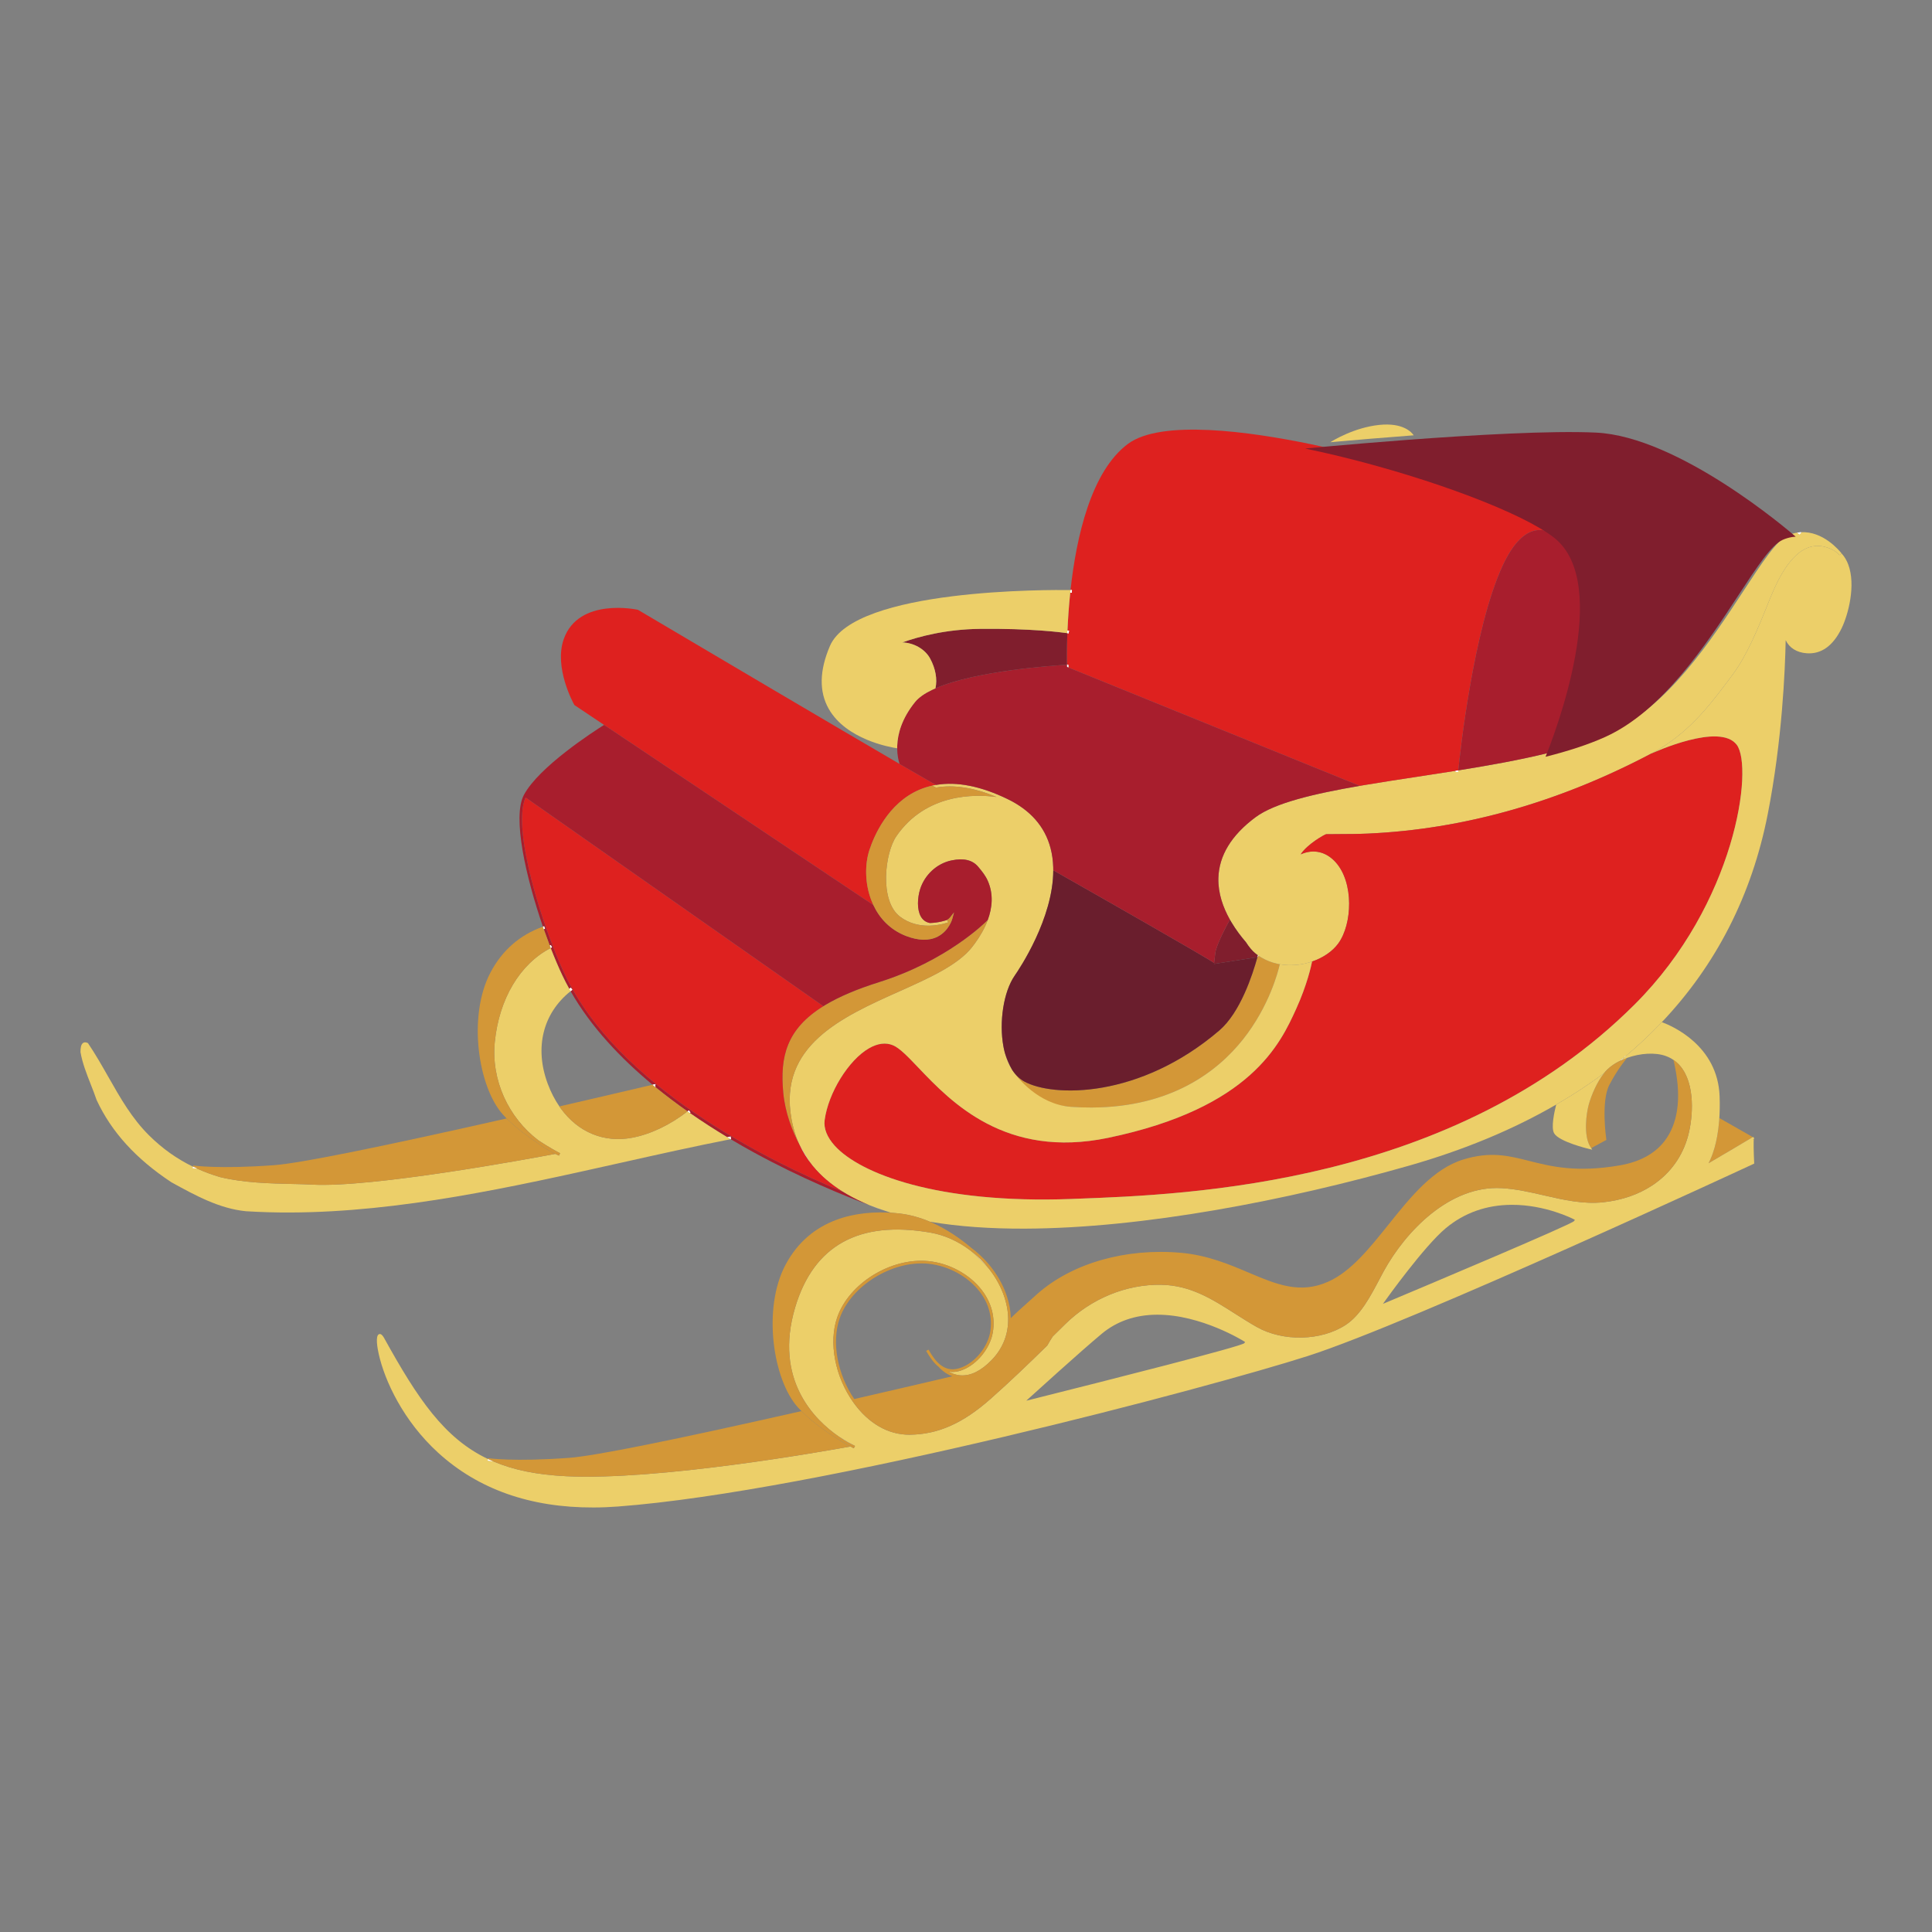 <?xml version="1.0" encoding="utf-8"?>
<!--Designed by Vexels.com - 2017 All Rights Reserved - https://vexels.com/terms-and-conditions/-->

<svg version="1.1" id="Layer_1" xmlns="http://www.w3.org/2000/svg" xmlns:xlink="http://www.w3.org/1999/xlink" x="0px" y="0px"
	 width="1200px" height="1200px" viewBox="0 0 1200 1200" enable-background="new 0 0 1200 1200" xml:space="preserve">
<rect x="0" y="0" width="1200" height="1200" fill="#808080" stroke="none"/>
<g>
	<g>
		<g>
			<path fill="#FFFFFF" d="M782.76,594.288c0.115,0.082,0.23,0.164,0.346,0.23c0.016,0.015,0.032,0.015,0.05,0.015
				c0,0-0.018-0.016-0.05-0.049c-0.065-0.049-0.164-0.131-0.327-0.262C782.778,594.24,782.76,594.256,782.76,594.288z"/>
		</g>
		<g>
			<path fill="#FFFFFF" d="M1116.288,330.811c0.87,0.735,1.365,1.159,1.414,1.208l1.095-1.234c-0.017-0.016-0.1-0.099-0.248-0.212
				C1117.813,330.607,1117.04,330.692,1116.288,330.811z"/>
			<path fill="#FFFFFF" d="M904.038,479.384l1.642,0.142c-0.002-0.049,0.029-0.411,0.095-1.034c-0.56,0.084-1.116,0.183-1.673,0.268
				C904.053,479.137,904.038,479.35,904.038,479.384z"/>
		</g>
		<g>
			<path fill="#D39737" d="M627.318,665.444c5.68,9.657,16.725,20.572,37.972,22.034c4.38,0.313,8.646,0.443,12.747,0.429
				c49.648-0.185,78.318-22.598,93.941-42.24c16.408-20.646,21.92-42.3,22.92-46.766c-0.542-0.096-1.084-0.191-1.607-0.305
				c-3.629-0.822-7.045-2.171-10.136-4.063c-0.018,0-0.034,0-0.05-0.015c-0.115-0.066-0.23-0.148-0.346-0.23
				c-0.345-0.211-0.707-0.44-1.035-0.669c-0.277,0.281-0.522,0.577-0.717,0.906c-2.995,10.87-10.617,34.319-23.633,45.489
				c-49.571,42.47-103.424,41.587-121.258,31.681c-2.826-1.598-5.327-3.966-7.357-7.043c0.066,0.099,0.133,0.23,0.23,0.378
				c1.585,2.666,3.613,5.414,6.199,8.014C632.131,671.314,629.496,668.749,627.318,665.444z"/>
			<path fill="#ECCF69" d="M756.746,545.541c-0.211,9.349,2.955,18.161,7.164,25.657c0.332,0.558,0.645,1.114,0.974,1.655
				c2.824,4.745,6.021,8.915,8.953,12.3c0,0.016,0,0.016,0,0.016c0.017,0.018,0.034,0.033,0.05,0.049
				c1.898,2.995,3.89,5.35,5.717,6.835c0.361,0.294,0.725,0.572,1.102,0.866c0.197,0.146,0.411,0.293,0.625,0.424
				c0.131,0.098,0.264,0.196,0.395,0.277c0.328,0.229,0.69,0.458,1.035,0.669c0-0.032,0.019-0.048,0.019-0.066
				c0.163,0.131,0.262,0.212,0.327,0.262c0.032,0.033,0.05,0.049,0.05,0.049c3.091,1.892,6.507,3.24,10.136,4.063
				c0.523,0.114,1.065,0.209,1.607,0.305c2.184,0.386,4.431,0.574,6.744,0.566c1.737-0.007,3.525-0.129,5.33-0.364
				c2.114-0.287,4.195-0.721,6.195-1.319c0.604-0.166,1.196-0.349,1.785-0.563c6.848-2.323,12.736-6.346,16.311-11.28
				c8.697-12.024,9.686-37.582-1.531-50.234c-6.012-6.77-13.926-8.577-21.851-5.053c4.062-6.347,14.7-12.242,15.782-12.525h0.016
				c2.674-0.042,5.412-0.053,8.201-0.063c5.691-0.021,11.563-0.042,17.6-0.312c59.217-2.615,118.383-19.303,175.842-49.548
				c0.018,0,0.051-0.018,0.098-0.049c3.422-1.8,6.615-3.731,9.641-5.761c17.752-11.893,29.291-27.451,41.385-43.751
				c8.502-11.447,15.639-28.581,21.686-43.743c3.769-9.477,11.617-29.189,24.179-34.469c4.521-1.902,9.374-1.789,14.435,0.324
				c2.201,0.909,4.094,2.199,5.691,3.866c0.048,0.048,0.064,0.082,0.098,0.114c0.017,0.034,0.034,0.049,0.034,0.049h0.017
				l1.307-0.972c0,0-0.018-0.016-0.033-0.049c-0.031-0.032-0.064-0.082-0.098-0.132c-1.286-1.635-11.42-13.899-25.211-13.06
				c0.148,0.113,0.231,0.196,0.248,0.212l-1.095,1.234c-0.049-0.05-0.544-0.474-1.414-1.208c-1.902,0.301-3.853,0.867-5.85,1.744
				c-6.928,3.027-15.979,16.871-27.461,34.383c-19.864,30.352-47.103,71.918-82.718,88.025
				c-10.808,4.879-23.405,8.896-37.088,12.326c-0.656,0.182-1.328,0.333-1.984,0.499c-17.254,4.247-36.186,7.613-55.413,10.704
				c-0.065,0.623-0.097,0.984-0.095,1.034l-1.642-0.142c0-0.034,0.015-0.247,0.063-0.625c-7.868,1.243-15.771,2.453-23.622,3.648
				c-11.229,1.714-22.296,3.395-32.819,5.172c-1.031,0.169-2.049,0.352-3.063,0.521c-28.638,4.928-52.857,10.629-64.8,19.514
				C764.832,518.742,757.07,531.514,756.746,545.541z"/>
			<path fill="#FFFFFF" d="M624.078,653.712c1.113,4.196,2.652,7.815,4.582,10.776c-2.08-3.551-3.37-6.876-4.184-9.466
				C624.344,654.581,624.194,654.172,624.078,653.712z"/>
			<path fill="#FFFFFF" d="M623.243,649.959c0.017,0.05,0.017,0.082,0.032,0.132c-0.016-0.082-0.016-0.115-0.016-0.132H623.243z"/>
		</g>
		<g>
			<path fill="#FFFFFF" d="M504.783,724.128c0.148,0.181,0.215,0.278,0.231,0.294l0.016-0.016
				C504.949,724.309,504.866,724.226,504.783,724.128z"/>
		</g>
		<g>
			<path fill="#DE211F" d="M663.498,412.848l0.089,1.64c-0.017,0-0.082,0-0.181,0.017l181.19,73.596
				c1.015-0.169,2.032-0.352,3.063-0.521c10.523-1.777,21.59-3.458,32.819-5.172c7.852-1.195,15.754-2.406,23.622-3.648
				c0.557-0.084,1.113-0.184,1.673-0.268c0.995-9.863,9.332-87.804,27.54-127.138c6.412-13.834,13.699-21.276,21.701-22.092
				c9.033-0.904,16.412,7.057,18.388,9.411c0.067,0.065,0.116,0.13,0.166,0.196c0.099,0.132,0.182,0.23,0.247,0.312
				c0.066,0.082,0.099,0.131,0.099,0.131c24.702,34.991-10.126,122.103-12.728,128.476c0.656-0.166,1.328-0.317,1.984-0.499
				c5.51-13.568,41.754-107.376,5.352-136.044c-19.298-15.198-75.228-36.445-132.998-50.532c-4.597-1.116-10.113-2.408-16.285-3.73
				c-0.016,0-0.016,0-0.016,0c-1.725-0.386-3.53-0.772-5.352-1.16h-0.016c-37.082-7.653-92.436-15.567-113.244-0.136
				c-22.947,17.028-32.095,57.92-35.696,90.82c0.41-0.001,0.706,0.014,0.87,0.013l-0.043,1.64c-0.066,0.001-0.41,0.001-1.002-0.012
				c-0.901,8.614-1.413,16.621-1.717,23.461c0.624,0.097,0.936,0.144,0.969,0.144l-0.257,1.625c-0.017,0-0.296-0.049-0.787-0.112
				c-0.392,9.958-0.296,17.157-0.256,19.635C663.088,412.866,663.367,412.849,663.498,412.848z"/>
			<path fill="#FFFFFF" d="M664.742,368.147c0.592,0.014,0.936,0.013,1.002,0.012l0.043-1.64c-0.164,0-0.46-0.015-0.87-0.013
				C664.854,367.065,664.807,367.606,664.742,368.147z"/>
			<path fill="#FFFFFF" d="M662.95,393.266c0.491,0.063,0.771,0.112,0.787,0.112l0.257-1.625c-0.033,0-0.345-0.047-0.969-0.144
				C662.996,392.166,662.982,392.724,662.95,393.266z"/>
			<path fill="#FFFFFF" d="M662.694,412.901c0.002,0.376,0.019,0.639,0.02,0.787l0.018,0.542l0.658,0.276c0,0,0,0,0.017,0
				c0.099-0.017,0.164-0.017,0.181-0.017l-0.089-1.64C663.367,412.849,663.088,412.866,662.694,412.901z"/>
		</g>
		<g>
			<path fill="#A81E2D" d="M905.774,478.492c19.228-3.091,38.159-6.458,55.413-10.704c2.602-6.373,37.43-93.484,12.728-128.476
				c0,0-0.032-0.05-0.099-0.131c-0.065-0.082-0.148-0.18-0.247-0.312c-0.05-0.065-0.099-0.13-0.166-0.196
				c-1.976-2.354-9.354-10.315-18.388-9.411c-8.002,0.816-15.289,8.258-21.701,22.092
				C915.106,390.688,906.77,468.629,905.774,478.492z"/>
			<path fill="#FFFFFF" d="M904.038,479.384l1.642,0.142c-0.002-0.049,0.029-0.411,0.095-1.034c-0.56,0.084-1.116,0.183-1.673,0.268
				C904.053,479.137,904.038,479.35,904.038,479.384z"/>
		</g>
		<g>
			<path fill="#FFFFFF" d="M662.694,412.901c0.002,0.376,0.019,0.639,0.02,0.787l0.018,0.542l0.658,0.276c0,0,0,0,0.017,0
				c0.099-0.017,0.164-0.017,0.181-0.017l-0.089-1.64C663.367,412.849,663.088,412.866,662.694,412.901z"/>
		</g>
		<g>
			<path fill="#DE211F" d="M356.673,437.756l0.099,0.163l18.416,12.333l1.515,0.994l165.76,110.918
				c-0.429-0.916-0.827-1.834-1.189-2.784c-4.157-10.628-4.152-22.619-1.249-31.455c2.789-8.474,11.389-29.075,31.091-37.43
				c2.556-1.076,5.192-1.922,7.929-2.506c0.803-0.2,1.606-0.351,2.427-0.469c-1.232-0.569-8.828-4.937-20.515-11.733
				c-0.722-0.424-1.464-0.847-2.218-1.271v-0.018c-38.366-22.36-115.972-68.179-162.41-95.676l-0.23-0.083
				c-0.36-0.096-36.671-7.917-45.924,18.166C343.909,414.61,356.163,436.807,356.673,437.756z"/>
		</g>
		<g>
			<path fill="#FFFFFF" d="M451.722,706.333c0.708,0.424,1.415,0.847,2.104,1.238c0.099-0.017,0.179-0.035,0.279-0.051l-0.316-1.605
				C453.1,706.049,452.41,706.183,451.722,706.333z"/>
			<path fill="#FFFFFF" d="M427.025,690.301c0.478,0.326,0.954,0.651,1.417,0.979c0.147-0.114,0.293-0.23,0.44-0.346l-1.021-1.276
				C427.583,689.873,427.303,690.103,427.025,690.301z"/>
			<path fill="#FFFFFF" d="M405.314,673.749c0.527,0.441,1.053,0.882,1.58,1.308c0.131-0.034,0.213-0.051,0.245-0.051l-0.135-0.754
				l0.145-0.87C407.019,673.366,406.969,673.35,405.314,673.749z"/>
			<path fill="#FFFFFF" d="M353.589,614.188c0.264,0.49,0.529,0.983,0.81,1.456c0.36-0.296,0.736-0.593,1.112-0.872l-0.988-1.309
				C354.212,613.694,353.901,613.942,353.589,614.188z"/>
			<path fill="#FFFFFF" d="M341.45,587.302c0.215,0.525,0.414,1.032,0.595,1.54c0.262-0.149,0.541-0.28,0.802-0.413l-0.726-1.474
				C341.892,587.071,341.681,587.186,341.45,587.302z"/>
			<path fill="#FFFFFF" d="M337.225,575.573c0.167,0.525,0.348,1.05,0.53,1.557c0.246-0.099,0.508-0.2,0.755-0.282l-0.532-1.556
				C337.716,575.375,337.469,575.475,337.225,575.573z"/>
		</g>
		<g>
			<path fill="#FFFFFF" d="M781.008,594.525c0.194-0.329,0.439-0.625,0.717-0.906c-0.131-0.081-0.264-0.179-0.395-0.277
				C781.232,593.72,781.119,594.115,781.008,594.525z"/>
			<path fill="#801E2D" d="M754.023,598.727l26.984-4.202c0.111-0.41,0.225-0.805,0.322-1.183c-0.214-0.131-0.428-0.277-0.625-0.424
				c-0.377-0.294-0.74-0.571-1.102-0.866c-1.827-1.485-3.818-3.84-5.717-6.835c-0.016-0.016-0.033-0.032-0.05-0.049c0,0,0,0,0-0.016
				c-2.933-3.385-6.129-7.555-8.953-12.3c-0.329-0.541-0.642-1.097-0.974-1.655c-1.319,2.384-8.423,15.319-9.076,20.734
				l-0.525,4.381l-0.203,1.806L754.023,598.727z"/>
			<path fill="#FFFFFF" d="M781.008,594.525c0.194-0.329,0.439-0.625,0.717-0.906c-0.131-0.081-0.264-0.179-0.395-0.277
				C781.232,593.72,781.119,594.115,781.008,594.525z"/>
			<path fill="#FFFFFF" d="M1008.671,656.843c0.327-0.248,0.654-0.527,0.981-0.808l-0.165-0.146
				C1009.471,655.904,1009.176,656.234,1008.671,656.843z"/>
			<path fill="#DE211F" d="M518.531,711.693c15.614,17.164,63.43,36.095,146.907,33.013l2.623-0.108
				c70.291-2.573,234.896-8.632,347.229-120.683c62.884-62.726,73.935-147.32,63.451-161.288
				c-10.501-14.018-51.075,4.503-53.321,5.529c-0.047,0.032-0.08,0.049-0.098,0.049c-57.459,30.246-116.625,46.934-175.842,49.548
				c-6.036,0.269-11.908,0.291-17.6,0.312c-2.789,0.011-5.527,0.021-8.201,0.063h-0.016c-1.082,0.283-11.721,6.178-15.782,12.525
				c7.925-3.524,15.839-1.717,21.851,5.053c11.217,12.652,10.229,38.21,1.531,50.234c-3.574,4.934-9.463,8.957-16.311,11.28
				c-0.484,2.462-3.08,14.46-9.832,29.313c-9.809,21.59-28.064,61.743-116.877,80.198c-63.707,13.229-97.546-22.304-117.767-43.536
				c-6.489-6.815-11.624-12.192-15.799-13.948c-4.465-1.887-9.499-1.26-14.918,1.859c-12.7,7.28-25.32,27.732-27.57,44.668
				C511.52,700.877,513.706,706.381,518.531,711.693z"/>
			<path fill="#ECCF69" d="M491.637,695.145v0.05c0.3,1.573,0.635,3.18,1.051,4.817c0.916,3.736,2.159,7.31,3.73,10.73
				c0.05,0.114,0.098,0.213,0.167,0.327c3.286,6.253,6.418,10.671,7.738,12.453c0.066,0.116,0.165,0.213,0.248,0.328
				c0.001,0.032,0.017,0.05,0.049,0.065c0.05,0.065,0.116,0.146,0.165,0.212c0.083,0.098,0.166,0.181,0.247,0.278
				c4.911,5.951,11.097,11.227,18.512,15.842c0.822,0.504,1.644,1.011,2.498,1.499c4.258,2.46,8.842,4.69,13.722,6.707
				c0.098,0.031,0.197,0.065,0.296,0.114c4.221,1.575,7.505,2.727,9.656,3.457c0.182,0.065,0.347,0.131,0.526,0.178
				c0.148,0.065,0.312,0.114,0.477,0.163c0.181,0.065,0.361,0.13,0.542,0.178c0.854,0.293,1.33,0.438,1.379,0.455
				c0.297,0.113,0.576,0.194,0.871,0.275c1.838,0.107,3.561,0.28,5.185,0.456c6.646,0.764,12.969,2.609,18.798,5.079
				c0.018,0,0.018,0,0.018,0c17.939,3.066,37.889,4.404,59.162,4.325c73.316-0.273,162.332-17.4,238.571-39.138
				c34.064-9.722,64.576-22.415,91.352-37.933c0.671-0.397,1.342-0.776,2.014-1.173c8.23-4.852,16.118-9.967,23.627-15.357
				c1.39-0.99,2.747-1.994,4.105-3.001c0.719-0.889,1.454-1.695,2.222-2.437c2.06-1.959,4.628-3.69,7.493-5.096
				c0.883-0.708,1.749-1.416,2.616-2.158c0.505-0.608,0.8-0.938,0.816-0.954l0.165,0.146c0.229-0.182,0.457-0.378,0.688-0.576
				c7.291-6.13,14.157-12.567,20.609-19.283c0.426-0.43,0.834-0.857,1.26-1.301c33.689-35.504,55.918-78.89,65.783-129.264
				c8.951-45.615,10.772-89.563,11.129-107.985c2.233,4.75,6.887,7.7,13.07,8.137c9.04,0.639,16.354-4.587,21.691-15.563
				c4.135-8.513,8.922-26.802,4.085-39.611c-1.009-2.654-2.364-4.928-4.077-6.775l-1.307,0.972h-0.017c0,0-0.018-0.016-0.034-0.049
				c-0.033-0.032-0.05-0.066-0.098-0.114c-1.598-1.667-3.49-2.957-5.691-3.866c-5.061-2.113-9.914-2.226-14.435-0.324
				c-12.562,5.279-20.41,24.992-24.179,34.469c-6.047,15.162-13.184,32.296-21.686,43.743c-12.094,16.3-23.633,31.859-41.385,43.751
				c-3.025,2.029-6.219,3.96-9.641,5.761c2.246-1.026,42.82-19.547,53.321-5.529c10.483,13.968-0.567,98.562-63.451,161.288
				C902.957,735.966,738.352,742.024,668.061,744.598l-2.623,0.108c-83.477,3.082-131.292-15.849-146.907-33.013
				c-4.825-5.313-7.011-10.816-6.341-15.919c2.25-16.936,14.87-37.388,27.57-44.668c5.419-3.119,10.453-3.746,14.918-1.859
				c4.175,1.756,9.311,7.133,15.799,13.948c20.221,21.232,54.06,56.766,117.767,43.536c88.813-18.455,107.068-58.608,116.877-80.198
				c6.752-14.853,9.348-26.851,9.832-29.313c-0.589,0.214-1.181,0.398-1.785,0.563c-2,0.599-4.081,1.032-6.195,1.319
				c-1.805,0.235-3.593,0.357-5.33,0.364c-2.313,0.008-4.561-0.18-6.744-0.566c-1,4.466-6.512,26.12-22.92,46.766
				c-15.623,19.643-44.293,42.056-93.941,42.24c-4.101,0.015-8.367-0.116-12.747-0.429c-20.458-1.399-33.874-18.688-36.3-22.449
				c-0.098-0.147-0.164-0.279-0.23-0.378c-0.016-0.048-0.05-0.081-0.084-0.13c0-0.018-0.016-0.018-0.016-0.033
				c-1.93-2.961-3.469-6.58-4.582-10.776c-0.086-0.327-0.166-0.672-0.251-1.016c-0.083-0.294-0.149-0.573-0.198-0.836
				c-0.053-0.228-0.102-0.475-0.15-0.704c-0.053-0.263-0.102-0.508-0.152-0.771c-0.016-0.098-0.034-0.195-0.051-0.295
				c-0.016-0.05-0.016-0.082-0.032-0.132c-2.795-15.211,0.104-34.066,7.005-43.983c2.773-3.979,23.945-35.468,23.95-65.434
				c-0.003-0.641-0.005-1.264-0.024-1.903c-0.129-4.019-0.636-8.002-1.668-11.87c-3.51-13.354-12.521-23.621-26.75-30.489
				c-16.564-8.008-31.402-10.938-44.285-8.759c-0.82,0.118-1.624,0.269-2.427,0.469c1.955,1.058,2.301,1.171,2.417,1.171h0.048
				c11-1.911,23.537,0.06,37.419,5.848c-13.373-1.771-43.753-2.331-62.157,24.341c-7.21,10.475-10.707,40.275,2.336,50.067
				c5.789,4.357,12.223,5.563,17.621,5.543c0.245,0,0.474-0.001,0.721-0.018l0.147-0.001c0.016,0,0.016,0,0.032,0
				c0.018,0,0.018,0,0.034,0c6.413-0.188,11.161-2.026,11.26-2.059l-0.595-1.524c0,0-0.034,0.016-0.083,0.034
				c-0.016,0-0.048,0.016-0.065,0.032h-0.016c-0.868,0.298-5.03,1.709-10.441,1.876h-0.032c-0.016,0-0.016,0-0.034,0
				c-0.016,0-0.016,0-0.034,0c-0.211-0.031-0.41-0.08-0.606-0.129c-2.215-0.549-3.911-1.871-5.066-3.917
				c-2.526-4.47-2.062-11.655-0.489-16.794c2.803-9.097,10.486-16.179,19.583-18.049c7.588-1.556,13.007-0.262,16.548,3.973
				c2.505,2.974,4.531,5.527,5.954,8.752c3.672,8.352,2.719,16.818-0.01,24.228v0.016c-0.471,1.297-0.989,2.529-1.56,3.762
				c-2.475,5.323-5.671,9.928-8.316,13.268c-8.897,11.152-26.549,19.059-45.25,27.427
				C523.089,631.65,483.216,649.48,491.637,695.145z"/>
			<path fill="#FFFFFF" d="M540.058,748.568c3.087,1.251,6.308,2.403,9.656,3.457C547.563,751.295,544.278,750.144,540.058,748.568z
				"/>
			<path fill="#FFFFFF" d="M496.584,711.069c2.048,4.421,4.606,8.577,7.738,12.453C503.002,721.74,499.871,717.322,496.584,711.069z
				"/>
		</g>
		<g>
			<path fill="#FFFFFF" d="M664.742,368.147c0.592,0.014,0.936,0.013,1.002,0.012l0.043-1.64c-0.164,0-0.46-0.015-0.87-0.013
				C664.854,367.065,664.807,367.606,664.742,368.147z"/>
		</g>
		<g>
			<path fill="#6A1E2D" d="M623.243,649.959h0.017c0,0.017,0,0.05,0.016,0.132c0.017,0.1,0.035,0.197,0.051,0.295
				c0.051,0.263,0.1,0.508,0.152,0.771c0.049,0.229,0.098,0.477,0.15,0.704c0.049,0.263,0.115,0.542,0.198,0.836
				c0.085,0.344,0.165,0.688,0.251,1.016c0.116,0.46,0.266,0.869,0.398,1.311c0.813,2.59,2.104,5.915,4.184,9.466
				c0,0.016,0.016,0.016,0.016,0.033c0.034,0.049,0.068,0.082,0.084,0.13c2.03,3.077,4.531,5.445,7.357,7.043
				c17.834,9.906,71.687,10.789,121.258-31.681c13.016-11.17,20.638-34.619,23.633-45.489l-26.984,4.202l0.082-0.608
				c-5.396-3.802-72.262-41.901-99.907-57.577c-0.005,29.966-21.177,61.455-23.95,65.434
				C623.348,615.893,620.448,634.748,623.243,649.959z"/>
			<path fill="#A81E2D" d="M557.257,464.779c0.032,4.313,0.833,7.69,1.481,9.72v0.018c0.754,0.424,1.496,0.847,2.218,1.271
				c11.687,6.796,19.282,11.164,20.515,11.733c12.883-2.18,27.721,0.75,44.285,8.759c14.229,6.868,23.24,17.136,26.75,30.489
				c1.032,3.868,1.539,7.851,1.668,11.87c0.02,0.639,0.021,1.262,0.024,1.903c27.646,15.676,94.512,53.775,99.907,57.577
				l0.203-1.806l0.525-4.381c0.653-5.415,7.757-18.35,9.076-20.734c-4.209-7.496-7.375-16.309-7.164-25.657
				c0.324-14.026,8.086-26.799,23.051-37.926c11.942-8.884,36.162-14.586,64.8-19.514l-181.19-73.596c-0.017,0-0.017,0-0.017,0
				l-0.658-0.276l-0.018-0.542c-0.001-0.147-0.018-0.41-0.02-0.787c-7.264,0.404-56.245,3.538-81.678,14.638
				c-0.671,0.281-1.327,0.58-1.964,0.893c-4.667,2.217-8.398,4.755-10.7,7.618c-8.31,10.316-10.799,19.822-11.069,27.073
				C557.269,463.68,557.255,464.237,557.257,464.779z"/>
			<path fill="#801E2D" d="M560.474,399.026c6.938,0.188,13.975,4,17.225,9.958c3.42,6.302,4.592,12.958,3.317,18.554
				c25.433-11.1,74.414-14.234,81.678-14.638c-0.04-2.478-0.136-9.677,0.256-19.635c-4.005-0.575-23.155-3.014-54.155-2.669
				C587.278,390.825,570.32,395.497,560.474,399.026z"/>
			<path fill="#ECCF69" d="M514.783,440.35c10.831,18.938,37.782,23.725,42.474,24.429c-0.001-0.542,0.012-1.099,0.027-1.656
				c0.27-7.251,2.759-16.757,11.069-27.073c2.302-2.863,6.033-5.401,10.7-7.618c0.637-0.313,1.292-0.612,1.964-0.893
				c1.275-5.597,0.103-12.252-3.317-18.554c-3.25-5.958-10.287-9.771-17.225-9.958c9.846-3.529,26.804-8.201,48.321-8.43
				c31-0.344,50.15,2.094,54.155,2.669c0.032-0.542,0.046-1.1,0.075-1.657c0.304-6.841,0.815-14.847,1.717-23.461
				c0.064-0.542,0.111-1.083,0.175-1.641c-12.581-0.182-134.074-1.043-149.443,34.738
				C508.922,416.522,508.676,429.679,514.783,440.35z"/>
			<path fill="#FFFFFF" d="M662.95,393.266c0.491,0.063,0.771,0.112,0.787,0.112l0.257-1.625c-0.033,0-0.345-0.047-0.969-0.144
				C662.996,392.166,662.982,392.724,662.95,393.266z"/>
		</g>
		<g>
			<path fill="#FFFFFF" d="M1116.288,330.811c0.87,0.735,1.365,1.159,1.414,1.208l1.095-1.234c-0.017-0.016-0.1-0.099-0.248-0.212
				C1117.813,330.607,1117.04,330.692,1116.288,330.811z"/>
		</g>
		<g>
			<path fill="#ECCF69" d="M826.269,274.677c1.214-0.102,2.509-0.222,3.87-0.343c11.33-1.025,27.644-2.416,45.96-3.795
				c0.657-0.052,1.298-0.103,1.968-0.154c-1.188-1.8-6.459-7.996-21.363-6.466C840.98,265.552,827.791,273.72,826.269,274.677z"/>
			<path fill="#801E2D" d="M810.66,278.585c1.823,0.387,3.628,0.774,5.352,1.161c0,0,0,0,0.016,0
				c6.174,1.322,11.69,2.614,16.285,3.729c57.772,14.088,113.701,35.334,132.998,50.532c36.404,28.668,0.16,122.477-5.352,136.044
				c13.684-3.43,26.283-7.447,37.09-12.326c35.615-16.106,62.852-57.673,82.717-88.026c11.482-17.511,20.534-31.355,27.461-34.382
				c1.998-0.876,3.947-1.442,5.85-1.744c0.753-0.119,1.523-0.204,2.262-0.238c-4.655-4.033-72.614-62.206-124.059-64.64
				c-27.957-1.323-76.611,1.499-116.408,4.452h-0.016c-0.673,0.052-1.313,0.103-1.968,0.154c-18.315,1.38-34.632,2.771-45.962,3.795
				c-1.36,0.121-2.654,0.241-3.868,0.343C815.891,278.09,811.399,278.516,810.66,278.585z"/>
		</g>
	</g>
	<g>
		<g>
			<path fill="#D39737" d="M486.492,678.68c1.177,12.626,5.664,23.878,9.926,32.063c-1.571-3.421-2.814-6.994-3.73-10.73
				c-0.416-1.638-0.75-3.244-1.051-4.817v-0.05c-8.421-45.664,31.453-63.494,66.772-79.307c18.701-8.368,36.353-16.274,45.25-27.427
				c2.646-3.34,5.842-7.945,8.316-13.268c0.57-1.233,1.089-2.464,1.56-3.762c-1.992,2.041-25.706,25.453-67.449,38.614
				c-13.86,4.365-24.717,9.016-33.162,14.018c-0.523,0.313-1.031,0.627-1.521,0.939C488.492,639.177,484.406,656.397,486.492,678.68
				z"/>
			<path fill="#DE211F" d="M350.7,605.03c32.917,69.619,125.038,115.418,172.842,135.218c-7.415-4.615-13.601-9.891-18.512-15.842
				l-0.016,0.016c-0.016-0.016-0.083-0.113-0.231-0.294c-0.049-0.065-0.115-0.146-0.165-0.212c-0.032-0.016-0.048-0.033-0.049-0.065
				c-0.083-0.115-0.182-0.212-0.248-0.328c-3.131-3.876-5.689-8.032-7.738-12.453c-0.068-0.114-0.116-0.213-0.167-0.327
				c-4.263-8.185-8.749-19.437-9.926-32.063c-2.085-22.282,2-39.503,24.911-53.728l-184.94-129.627
				C317.545,514.86,337.327,576.721,350.7,605.03z"/>
			<path fill="#A81E2D" d="M337.978,575.292l0.532,1.556c-0.247,0.082-0.509,0.183-0.755,0.282c1.227,3.504,2.47,6.912,3.696,10.172
				c0.23-0.116,0.441-0.23,0.671-0.347l0.726,1.474c-0.262,0.133-0.541,0.264-0.802,0.413c2.468,6.337,4.917,12.086,7.183,16.883
				c1.354,2.866,2.81,5.681,4.361,8.464c0.312-0.246,0.623-0.494,0.933-0.725l0.988,1.309c-0.376,0.279-0.751,0.576-1.112,0.872
				c12.614,22.13,30.957,41.563,50.915,58.104c1.655-0.399,1.705-0.383,1.834-0.367l-0.145,0.87l0.135,0.754
				c-0.032,0-0.114,0.017-0.245,0.051c6.597,5.403,13.358,10.48,20.132,15.244c0.278-0.198,0.557-0.428,0.835-0.644l1.021,1.276
				c-0.147,0.115-0.293,0.231-0.44,0.346c7.827,5.449,15.668,10.472,23.28,15.054c0.688-0.15,1.377-0.284,2.066-0.418l0.316,1.605
				c-0.1,0.016-0.18,0.034-0.279,0.051c4.9,2.934,9.715,5.654,14.351,8.197c29.253,15.997,56.309,26.985,71.584,32.686
				c-4.879-2.017-9.463-4.247-13.722-6.707c-0.854-0.488-1.676-0.995-2.498-1.499c-47.804-19.8-139.925-65.599-172.842-135.218
				c-13.374-28.309-33.155-90.17-24.238-109.706l184.94,129.627c0.491-0.313,0.999-0.627,1.521-0.939
				c8.445-5.002,19.302-9.652,33.162-14.018c41.743-13.161,65.457-36.573,67.449-38.614v-0.016
				c2.729-7.409,3.682-15.875,0.01-24.228c-1.423-3.225-3.449-5.778-5.954-8.752c-3.541-4.235-8.959-5.529-16.548-3.973
				c-9.097,1.871-16.779,8.952-19.583,18.049c-1.573,5.139-2.038,12.325,0.489,16.794c1.155,2.045,2.851,3.367,5.066,3.917
				c0.196,0.049,0.395,0.098,0.606,0.129c0.018,0,0.018,0,0.034,0c0.018,0,0.018,0,0.034,0h0.032
				c5.411-0.167,9.573-1.579,10.441-1.876h0.016c0.018-0.016,0.049-0.032,0.065-0.032c0.787-0.463,1.424-0.991,1.848-1.534
				l2.467-3.124l-1.036,3.842c-0.081,0.311-2.104,7.602-9.144,11.187c-5.256,2.693-11.85,2.554-19.586-0.403
				c-9.871-3.801-16.443-10.945-20.329-19.197l-165.76-110.918l-1.515-0.994c-6.658,4.207-40.498,26.082-49.767,43.47
				c-7.362,13.789,1.272,51.252,11.803,81.852C337.469,575.475,337.716,575.375,337.978,575.292z"/>
			<path fill="#D39737" d="M541.273,559.38c0.362,0.95,0.76,1.868,1.189,2.784c3.886,8.252,10.458,15.396,20.329,19.197
				c7.737,2.957,14.331,3.096,19.586,0.403c7.04-3.584,9.063-10.876,9.144-11.187l1.036-3.842l-2.467,3.124
				c-0.424,0.543-1.061,1.071-1.848,1.534c0.05-0.018,0.083-0.034,0.083-0.034l0.595,1.524c-0.099,0.032-4.848,1.871-11.26,2.059
				c-0.016,0-0.016,0-0.034,0c-0.016,0-0.016,0-0.032,0l-0.147,0.001c-0.247,0.017-0.476,0.018-0.721,0.018
				c-5.398,0.02-11.833-1.186-17.621-5.543c-13.043-9.792-9.546-39.593-2.336-50.067c18.404-26.672,48.784-26.113,62.157-24.341
				c-13.883-5.789-26.42-7.759-37.419-5.848h-0.048c-0.116,0-0.461-0.113-2.417-1.171c-2.736,0.584-5.373,1.43-7.929,2.506
				c-19.702,8.355-28.302,28.956-31.091,37.43C537.121,536.761,537.116,548.751,541.273,559.38z"/>
			<path fill="#FFFFFF" d="M1008.671,656.843c0.327-0.248,0.654-0.527,0.981-0.808l-0.165-0.146
				C1009.471,655.904,1009.176,656.234,1008.671,656.843z"/>
			<path fill="#FFFFFF" d="M1006.055,659.001c0.476-0.247,0.966-0.479,1.473-0.694c0.458-0.592,0.832-1.087,1.144-1.464
				C1007.804,657.585,1006.938,658.293,1006.055,659.001z"/>
		</g>
		<path fill="#FFFFFF" d="M302.865,907.338c0.032,0,1.199,0.158,3.512,0.347c-1.134-0.472-2.252-0.975-3.337-1.496L302.865,907.338z
			"/>
		<g>
			<path fill="#D39737" d="M1061.189,722.552c9.803-5.762,22.144-13.023,25.875-15.301c0.474-0.28,0.803-0.479,0.98-0.595
				c0.116-0.132,0.231-0.164,0.361-0.215l0.359-0.116l-20.693-11.797l-0.178,0.311c-0.033,0.493-0.064,0.969-0.096,1.429
				C1066.653,710.295,1063.309,718.574,1061.189,722.552z"/>
		</g>
		<g>
			<path fill="#D39737" d="M987.471,711.722c0.131,0.229,0.264,0.441,0.396,0.653l0.478,0.737l9.412-5.104l-0.082-0.573
				c-0.035-0.229-3.367-23.295,1.893-33.518c5.048-9.778,10.469-16.162,11.074-16.869c-1.066,0.382-2.096,0.796-3.113,1.258
				c-0.507,0.215-0.997,0.447-1.473,0.694c-2.865,1.405-5.434,3.137-7.493,5.096c-0.768,0.741-1.503,1.548-2.222,2.437
				c-4.522,5.594-7.889,13.692-9.522,19.505C985.297,691.506,983.54,704.684,987.471,711.722z"/>
			<path fill="#FFFFFF" d="M1008.671,656.843c0.327-0.248,0.654-0.527,0.981-0.808l-0.165-0.146
				C1009.471,655.904,1009.176,656.234,1008.671,656.843z"/>
			<path fill="#ECCF69" d="M965.314,703.932c3.07,5.22,20.916,9.517,21.671,9.694l1.986,0.469l-0.628-0.982l-0.478-0.737
				c-0.132-0.212-0.265-0.425-0.396-0.653c-3.931-7.038-2.174-20.216-0.653-25.684c1.634-5.813,5-13.911,9.522-19.505
				c-1.358,1.007-2.716,2.011-4.105,3.001c-7.509,5.391-15.396,10.506-23.627,15.357c-0.672,0.396-1.343,0.775-2.014,1.173
				C965.479,690.365,963.234,700.378,965.314,703.932z"/>
		</g>
		<g>
			<path fill="#FFFFFF" d="M626.143,820.844h0.033c0.016-0.065,0.016-0.132,0-0.197
				C626.142,820.744,626.142,820.794,626.143,820.844z"/>
		</g>
		<g>
			<path fill="#FFFFFF" d="M302.865,907.338c0.032,0,1.199,0.158,3.512,0.347c-1.134-0.472-2.252-0.975-3.337-1.496L302.865,907.338
				z"/>
		</g>
		<g>
			<path fill="#FFFFFF" d="M602.786,776.759c7.257,6.239,11.54,11.406,11.655,11.537l0.016-0.016
				C611.111,783.945,607.146,780.057,602.786,776.759z"/>
			<path fill="#FFFFFF" d="M521.336,892.501c4.391,2.968,7.841,4.711,9.123,5.279C529.129,897.064,525.71,895.206,521.336,892.501z"
				/>
		</g>
		<g>
			<path fill="#ECCF69" d="M235.222,840.946c3.72,16.766,15.358,41.686,36.854,61.307c24.95,22.786,57.387,34.213,96.57,34.067
				c4.955-0.001,9.989-0.217,15.154-0.597c125.145-9.404,368.346-74.195,428.488-93.479
				c64.826-20.794,274.673-118.297,276.785-119.288l0.492-0.232l-0.02-0.542c-0.32-6.476-0.461-13.709-0.186-14.563
				c-0.033,0.065-0.146,0.279-0.424,0.38l-0.035-0.1c0.721-0.576,0.639-0.739,0.522-1.02l-0.313-0.67l-0.346,0.115l-0.359,0.116
				c-0.13,0.051-0.245,0.083-0.361,0.215c-0.178,0.116-0.507,0.314-0.98,0.595c-3.731,2.277-16.072,9.539-25.875,15.301
				c2.119-3.978,5.464-12.257,6.609-26.284c0.031-0.46,0.063-0.936,0.096-1.429c0.277-4.117,0.377-8.743,0.193-13.86
				c-1.12-31.684-29.67-43.831-35.879-46.104c-0.426,0.443-0.834,0.871-1.26,1.301c-6.452,6.716-13.318,13.153-20.609,19.283
				c-0.23,0.198-0.459,0.395-0.688,0.576c-0.327,0.28-0.654,0.56-0.981,0.808c-0.312,0.377-0.686,0.872-1.144,1.464
				c1.018-0.462,2.047-0.876,3.113-1.258h0.016c8.126-2.885,17.471-3.559,24.107-1.106c1.725,0.632,3.285,1.447,4.685,2.41
				c0,0,0,0,0,0.017c0.706,0.473,1.382,0.996,2.005,1.551c11.291,9.979,10.418,30.929,7.625,43.257
				c-2.922,12.919-9.95,23.591-20.109,31.173c-0.964,0.742-1.929,1.434-2.961,2.095c-0.016,0.016-0.016,0.016-0.032,0.016
				c-8.327,5.444-18.467,8.991-29.995,10.265c-12.41,1.375-24.804-1.465-36.771-4.21c-8.602-1.986-17.484-4.02-26.426-4.543
				c-32.201-1.85-59.604,26.645-73.322,51.611c-0.961,1.759-1.938,3.6-2.93,5.504c-5.377,10.174-11.451,21.711-20.531,27.731
				c-15.219,10.096-39.063,10.676-55.483,1.355c-4.554-2.575-8.96-5.397-13.235-8.103c-14.303-9.133-27.803-17.743-45.993-18.068
				c-21.702-0.396-43.482,8.542-59.71,24.513l-3.303,3.261c-1.453,1.433-2.908,2.848-4.362,4.296l-0.018,0.018
				c-1.337,2.006-2.348,3.731-3.048,5.03c-0.213,0.361-0.275,0.492-0.344,0.574c-0.031,0.034-0.048,0.05-0.08,0.084
				c-11.439,11.212-23.191,22.523-35.24,33.164c-17.182,15.187-32.657,22.018-50.142,22.182l-0.197,0.001
				c-13.138,0.049-25.465-7.023-34.713-19.947c-11.51-16.064-15.574-37.354-10.105-52.99c7.385-21.154,33.29-37.127,56.541-34.9
				c12.929,1.246,25.667,8.138,33.232,17.983c6.049,7.867,8.428,16.945,6.871,26.251c-1.65,9.945-9.85,20.031-19.086,23.46
				c-3.178,1.192-5.966,1.384-8.444,0.901c2.039,1.207,4.667,2.23,7.735,2.382c6.201,0.338,12.635-2.901,19.089-9.567
				c6.455-6.683,9.916-14.865,10.213-23.854h-0.033c-0.001-0.05-0.001-0.1,0.033-0.197c0.145-4.74-0.612-9.741-2.271-14.835
				c-2.056-6.29-5.311-12.233-9.447-17.531l-0.016,0.016c-0.115-0.131-4.398-5.298-11.655-11.537
				c-0.05-0.032-0.101-0.081-0.132-0.113c-7.32-5.55-15.798-9.472-24.563-11.014c-44.447-7.806-72.795,7.864-84.249,46.583
				c-13.283,44.877,12.25,69.829,27.279,80.138c0.067,0.066,0.147,0.1,0.215,0.148c4.374,2.705,7.792,4.563,9.123,5.279
				c0.279,0.146,0.46,0.245,0.541,0.277c0.034,0.017,0.051,0.033,0.051,0.033l-0.75,1.462c-0.098-0.048-4.024-2.052-9.5-5.442
				c3.009,2.022,5.573,3.456,7.282,4.352c-17.096,3.115-119.346,21.226-176.386,18.436c-18.225-0.883-32.834-3.896-45.271-9.197
				c-0.032,0-0.048,0-0.048-0.016c-2.313-0.188-3.48-0.347-3.512-0.347l0.175-1.149c-27.044-12.841-43.521-37.284-64.395-75.015
				c-0.742-1.326-1.863-3.027-3.206-2.514C232.982,829.587,234.471,837.554,235.222,840.946z M858.979,809.841l1.684-2.352
				c0.225-0.329,23.918-33.5,37.359-44.653c11.514-9.574,25.306-14.446,40.951-14.505c21.061-0.078,38.252,8.813,38.415,8.91
				l0.806,0.423l-0.506,0.759c-1.32,1.989-89.164,39.006-116.055,50.31L858.979,809.841z M637.445,869.992l2.421-2.19
				c0.31-0.28,31.172-28.344,44.531-39.449c9.353-7.761,20.888-11.724,34.288-11.773c27.373-0.103,53.693,16.351,53.957,16.514
				l0.707,0.457l-0.456,0.69c-1.272,1.924-83.419,22.731-132.286,34.968L637.445,869.992z"/>
			<path fill="#D39737" d="M303.04,906.188c1.084,0.521,2.203,1.024,3.337,1.496c0,0.016,0.016,0.016,0.048,0.016
				c12.437,5.302,27.046,8.314,45.271,9.197c57.041,2.79,159.291-15.32,176.386-18.436c-1.709-0.896-4.272-2.329-7.282-4.352
				c-0.083-0.066-0.164-0.115-0.247-0.163c-6.281-3.897-14.519-9.559-21.351-16.109c-0.459-0.442-0.937-0.898-1.398-1.373
				c-79.861,18.093-128.423,27.853-144.297,29.028c-34.451,2.554-50.238,0.234-50.386,0.219L303.04,906.188z"/>
			<path fill="#D39737" d="M495.599,874.145c0.707,0.783,1.449,1.569,2.206,2.32c0.461,0.475,0.939,0.931,1.398,1.373
				c6.833,6.551,15.07,12.212,21.351,16.109c0.083,0.048,0.164,0.097,0.247,0.163c5.475,3.391,9.402,5.395,9.5,5.442l0.75-1.462
				c0,0-0.018-0.017-0.051-0.033c-0.08-0.032-0.261-0.131-0.541-0.277c-1.282-0.568-4.732-2.312-9.123-5.279
				c-0.067-0.049-0.147-0.082-0.215-0.148c-15.029-10.309-40.562-35.261-27.279-80.138c11.454-38.719,39.802-54.389,84.249-46.583
				c8.764,1.542,17.242,5.464,24.563,11.014c0.031,0.032,0.082,0.081,0.132,0.113c4.359,3.298,8.325,7.187,11.671,11.521
				c4.137,5.298,7.392,11.241,9.447,17.531c1.659,5.094,2.416,10.095,2.271,14.835c0.016,0.065,0.016,0.132,0,0.197
				c-0.297,8.988-3.758,17.171-10.213,23.854c-6.454,6.666-12.888,9.905-19.089,9.567c-3.068-0.151-5.696-1.175-7.735-2.382
				c2.479,0.482,5.267,0.291,8.444-0.901c9.237-3.429,17.436-13.515,19.086-23.46c1.557-9.306-0.822-18.384-6.871-26.251
				c-7.565-9.846-20.303-16.737-33.232-17.983c-23.25-2.227-49.156,13.746-56.541,34.9c-5.469,15.636-1.404,36.926,10.105,52.99
				c9.249,12.924,21.576,19.996,34.713,19.947l0.197-0.001c17.485-0.164,32.959-6.995,50.142-22.182
				c12.049-10.641,23.801-21.952,35.24-33.164c0.032-0.034,0.049-0.05,0.08-0.084c0.068-0.082,0.131-0.213,0.344-0.574
				c0.7-1.299,1.711-3.024,3.048-5.03l0.018-0.018c1.454-1.448,2.909-2.863,4.362-4.296l3.303-3.261
				c16.228-15.971,38.008-24.908,59.71-24.513c18.19,0.325,31.69,8.936,45.993,18.068c4.275,2.705,8.682,5.527,13.235,8.103
				c16.421,9.32,40.265,8.74,55.483-1.355c9.08-6.021,15.154-17.558,20.531-27.731c0.992-1.904,1.969-3.745,2.93-5.504
				c13.719-24.967,41.121-53.461,73.322-51.611c8.941,0.523,17.824,2.557,26.426,4.543c11.968,2.745,24.361,5.585,36.771,4.21
				c11.528-1.273,21.668-4.82,29.995-10.265c0.017,0,0.017,0,0.032-0.016c1.032-0.661,1.997-1.353,2.961-2.095
				c10.159-7.582,17.188-18.254,20.109-31.173c2.793-12.328,3.666-33.278-7.625-43.257c-0.623-0.555-1.299-1.078-2.005-1.551
				c0.049,0.278,0.149,0.703,0.3,1.393c4.535,19.978,3.035,35.828-4.499,47.075c-6.02,9.01-15.89,14.739-29.347,17.036
				c-26.882,4.577-42.431,0.649-56.139-2.811c-12.855-3.232-23.938-6.028-40.779-0.897c-18.727,5.713-32.865,23.348-46.515,40.391
				c-11.999,14.971-23.329,29.118-37.331,35.453c-17.635,7.987-32.403,1.711-49.521-5.541c-11.96-5.072-25.514-10.828-41.938-12.309
				c-34.357-3.119-67.767,6.418-89.362,25.509c-9.956,8.829-14.451,13.012-16.493,15.069c-0.082-4.347-0.869-8.837-2.363-13.441
				c-3.833-11.812-11.844-22.442-21.928-30.049c-0.031-0.016-0.064-0.048-0.097-0.065c-6.582-5.601-15.496-11.966-25.928-16.372
				c0,0,0,0-0.018,0c-5.83-2.47-12.153-4.315-18.798-5.079c-1.625-0.176-3.347-0.349-5.185-0.456
				c-19.572-1.273-49.787,2.382-65.7,32.507C473.49,812.898,480.116,857.045,495.599,874.145z M591.527,854.842
				c-1.015,0.217-2.327,0.534-4.046,0.935c-10.259,2.399-31.499,7.383-56.884,13.202c-10.554-15.478-14.189-35.49-9.027-50.239
				c7.043-20.151,32.654-35.944,54.839-33.829c12.501,1.202,24.796,7.864,32.097,17.366c5.753,7.49,8.015,16.127,6.539,24.989
				c-1.556,9.387-9.312,18.93-18.024,22.178c-4.865,1.805-8.984,1.345-12.816-1.627l-0.017-0.016
				c-2.583-2.009-5.023-5.165-7.484-9.534l-1.438,0.809c2.048,3.602,4.538,7.349,7.76,9.911c0,0,0.018-0.001,0.034,0.015
				C583.735,849.803,586.716,853.105,591.527,854.842z"/>
		</g>
	</g>
	<g>
		<g>
			<path fill="#ECCF69" d="M50,653.485c1.155,6.771,3.788,13.469,6.34,19.954c1.257,3.21,2.566,6.535,3.659,9.778
				c9.244,19.861,24.429,36.552,46.446,51.101c14.661,8.08,29.781,16.406,46.352,18.001c9.207,0.572,18.44,0.817,27.691,0.782
				c68.184-0.253,137.736-15.797,205.273-30.91c23.534-5.271,45.791-10.239,68.064-14.62c-0.689-0.392-1.396-0.814-2.104-1.238
				c-7.612-4.582-15.453-9.604-23.28-15.054c-0.463-0.327-0.938-0.652-1.417-0.979c-10.81,8.421-22.974,14.207-34.333,16.349
				c-17.637,3.33-33.557-3.418-44.239-17.993c-0.346-0.473-0.676-0.947-1.006-1.439c-2.852-4.138-5.296-8.87-7.253-14.128
				c-8.318-22.356-2.999-43.717,14.205-57.444c-0.28-0.473-0.545-0.966-0.81-1.456c-1.551-2.783-3.007-5.598-4.361-8.464
				c-2.266-4.796-4.715-10.545-7.183-16.883c-19.087,9.847-32.046,31.578-34.718,58.339c-2.357,23.579,8.408,46.912,27.092,61.112
				c6.545,4.323,11.952,7.206,13.202,7.857c0.08,0.032,0.147,0.066,0.196,0.098c0.016,0.016,0.032,0.033,0.05,0.033l-0.667,1.494
				c-0.788-0.342-1.562-0.716-2.333-1.073c-16.882,3.194-114.195,21.156-150.995,19.08c-3.608-0.218-7.856-0.299-12.335-0.398
				c-13.484-0.31-30.263-0.691-44.941-4.293c-4.959-1.459-9.672-3.213-14.175-5.263c-1.771-0.141-2.658-0.269-2.708-0.284
				l0.144-0.902c-10.106-4.901-19.1-11.329-27.251-19.418c-10.667-10.572-17.767-23.078-25.28-36.286
				c-3.911-6.891-7.956-14.011-12.558-20.85l-0.116-0.181l-0.196-0.097c-1.331-0.651-2.233-0.402-2.756-0.072
				C50.195,648.678,49.992,651.173,50,653.485z"/>
			<path fill="#FFFFFF" d="M427.025,690.301c0.478,0.326,0.954,0.651,1.417,0.979c0.147-0.114,0.293-0.23,0.44-0.346l-1.021-1.276
				C427.583,689.873,427.303,690.103,427.025,690.301z"/>
			<path fill="#FFFFFF" d="M353.589,614.188c0.264,0.49,0.529,0.983,0.81,1.456c0.36-0.296,0.736-0.593,1.112-0.872l-0.988-1.309
				C354.212,613.694,353.901,613.942,353.589,614.188z"/>
		</g>
		<g>
			<path fill="#FFFFFF" d="M341.45,587.302c0.215,0.525,0.414,1.032,0.595,1.54c0.262-0.149,0.541-0.28,0.802-0.413l-0.726-1.474
				C341.892,587.071,341.681,587.186,341.45,587.302z"/>
			<path fill="#D39737" d="M312.449,692.351c0.707,0.784,1.449,1.57,2.222,2.337c0.445,0.458,0.907,0.899,1.383,1.357
				c5.498,5.275,11.929,9.976,17.503,13.663c3.503,2.66,7.301,5.008,11.311,6.994c0.771,0.357,1.545,0.731,2.333,1.073l0.667-1.494
				c-0.018,0-0.034-0.018-0.05-0.033c-0.049-0.031-0.116-0.065-0.196-0.098c-1.25-0.651-6.657-3.534-13.202-7.857
				c-18.685-14.2-29.449-37.533-27.092-61.112c2.672-26.761,15.631-48.492,34.718-58.339c-0.181-0.508-0.38-1.015-0.595-1.54
				c-1.226-3.26-2.469-6.667-3.696-10.172c-0.182-0.507-0.363-1.032-0.53-1.557c-14.367,5.122-25.303,14.693-32.552,28.416
				C290.34,631.12,296.966,675.252,312.449,692.351z"/>
		</g>
		<g>
			<path fill="#FFFFFF" d="M451.722,706.333c0.708,0.424,1.415,0.847,2.104,1.238c0.099-0.017,0.179-0.035,0.279-0.051l-0.316-1.605
				C453.1,706.049,452.41,706.183,451.722,706.333z"/>
			<path fill="#FFFFFF" d="M337.225,575.573c0.167,0.525,0.348,1.05,0.53,1.557c0.246-0.099,0.508-0.2,0.755-0.282l-0.532-1.556
				C337.716,575.375,337.469,575.475,337.225,575.573z"/>
			<path fill="#FFFFFF" d="M119.715,725.544c0.049,0.016,0.936,0.144,2.708,0.284c-0.871-0.373-1.726-0.779-2.563-1.187
				L119.715,725.544z"/>
		</g>
		<g>
			<path fill="#D39737" d="M119.859,724.642c0.838,0.407,1.693,0.813,2.563,1.187c4.503,2.05,9.215,3.804,14.175,5.263
				c14.678,3.602,31.457,3.983,44.941,4.293c4.479,0.1,8.727,0.181,12.335,0.398c36.799,2.076,134.113-15.886,150.995-19.08
				c-4.01-1.986-7.808-4.334-11.311-6.994c-5.575-3.688-12.006-8.388-17.503-13.663c-0.476-0.458-0.938-0.899-1.383-1.357
				c-79.877,18.077-128.439,27.837-144.313,29.012c-34.452,2.555-50.24,0.234-50.387,0.22L119.859,724.642z"/>
			<path fill="#FFFFFF" d="M119.715,725.544c0.049,0.016,0.936,0.144,2.708,0.284c-0.871-0.373-1.726-0.779-2.563-1.187
				L119.715,725.544z"/>
		</g>
		<g>
			<path fill="#D39737" d="M347.447,687.217c0.33,0.492,0.66,0.967,1.006,1.439c10.682,14.575,26.602,21.323,44.239,17.993
				c11.359-2.142,23.523-7.928,34.333-16.349c-6.774-4.764-13.535-9.841-20.132-15.244c-0.527-0.426-1.052-0.866-1.58-1.308
				c-0.902,0.2-2.279,0.534-4.407,1.034C391.842,676.9,373.063,681.315,347.447,687.217z"/>
			<path fill="#FFFFFF" d="M405.314,673.749c0.527,0.441,1.053,0.882,1.58,1.308c0.131-0.034,0.213-0.051,0.245-0.051l-0.135-0.754
				l0.145-0.87C407.019,673.366,406.969,673.35,405.314,673.749z"/>
		</g>
	</g>
</g>
</svg>
